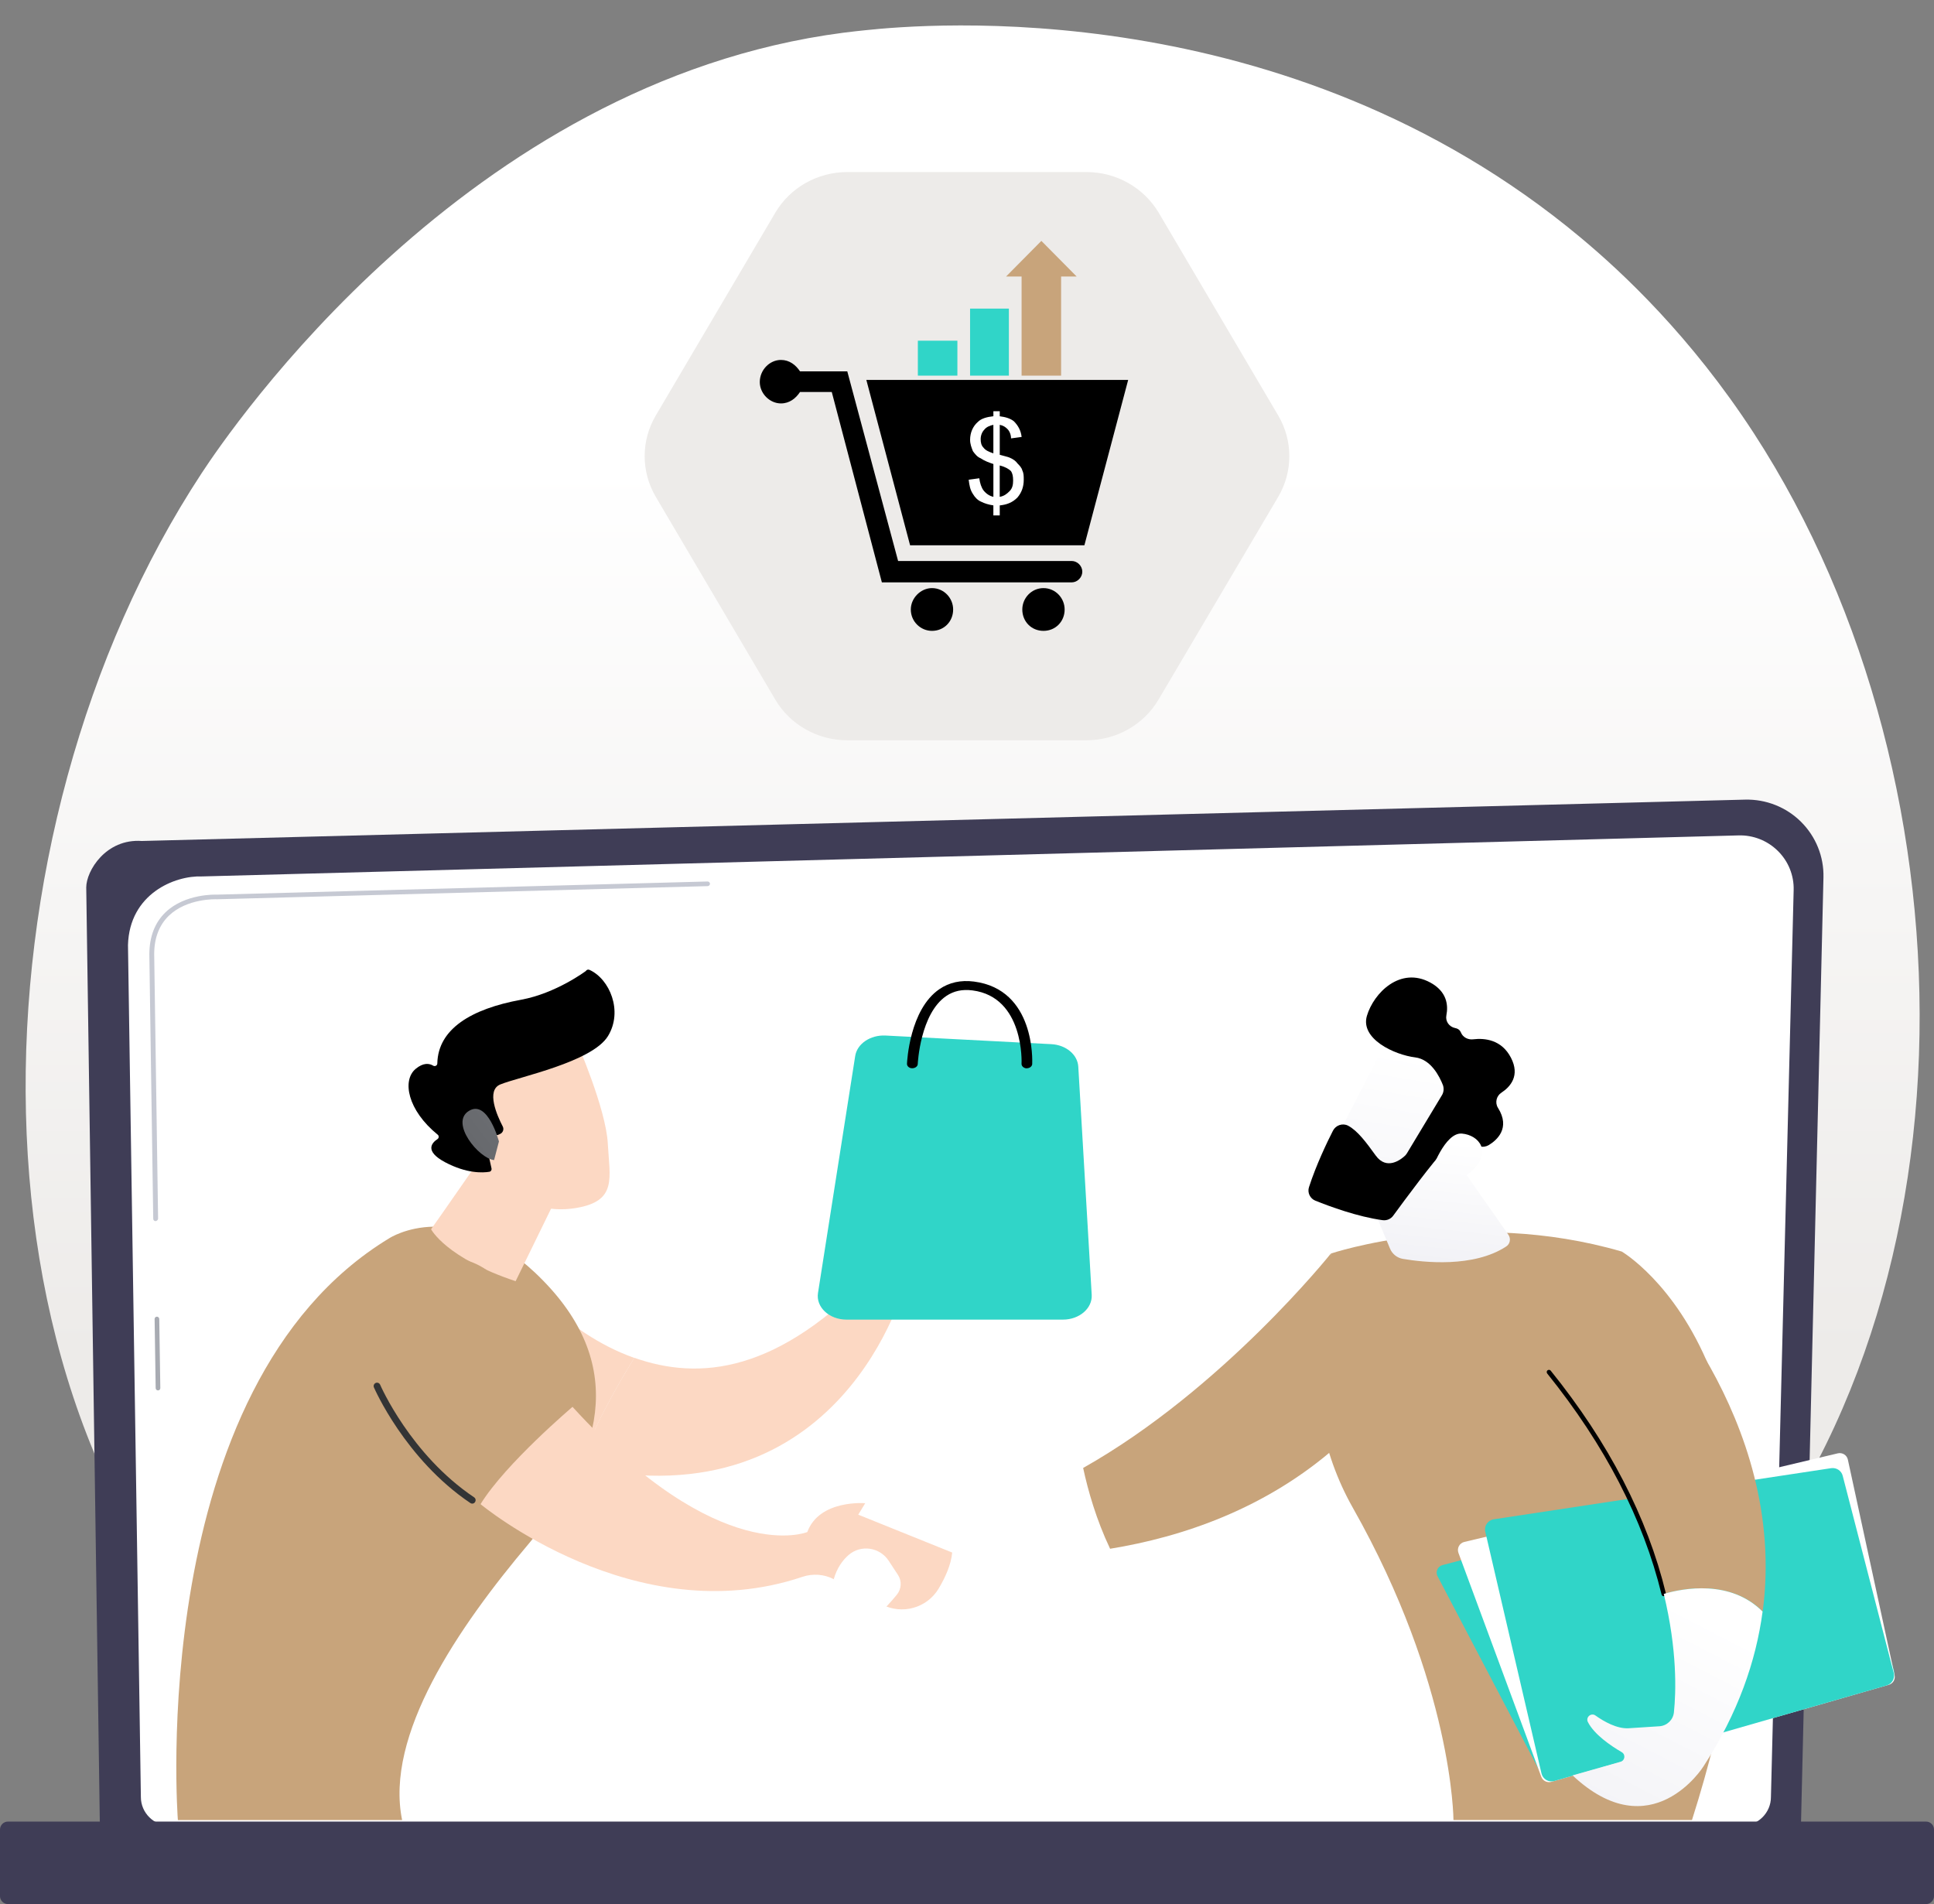 <svg width="257" height="253" viewBox="0 0 257 253" fill="none" xmlns="http://www.w3.org/2000/svg">
<rect x="0" y="0" width="257" height="253" fill="#808080" stroke="none"/>
<path d="M224.812 217.49C218.267 224.215 212.397 228.171 207.917 231.149C164.143 260.242 114.105 251.854 98.643 248.988C73.687 244.36 52.622 241.103 34.52 224.816C-6.629 187.824 -4.62 110.668 26.809 62.855C30.531 57.193 61.919 10.877 112.069 4.348C113.291 4.194 114.203 4.096 115.018 4.013C122.77 3.202 170.842 -1.118 210.038 31.568C215.655 36.251 224.671 44.681 233.055 57.557C263.643 104.642 263.741 177.535 224.812 217.49Z" fill="url(#paint0_linear_368_526)"/>
<path d="M239.319 242.627C239.319 244.836 237.507 246.639 235.288 246.639H17.302C15.083 246.639 13.271 244.836 13.271 242.627L11.46 117.923C11.46 115.714 14.072 111.409 18.847 111.744L231.89 106.25C234.671 106.18 237.367 107.242 239.333 109.2C241.299 111.157 242.381 113.827 242.31 116.595L239.319 242.627Z" fill="#3F3D56"/>
<path d="M235.331 238.782C235.331 240.865 233.617 242.585 231.511 242.585H22.54C20.448 242.585 18.72 240.879 18.72 238.782L17.007 125.57C17.204 118.762 23.214 116.315 26.852 116.455L231.033 111.003C232.985 110.947 234.881 111.702 236.257 113.072C237.648 114.442 238.406 116.329 238.35 118.273L235.331 238.782Z" fill="white"/>
<path d="M20.995 184.749C20.827 184.749 20.686 184.609 20.686 184.441L20.546 175.256C20.546 175.089 20.686 174.949 20.855 174.949C21.009 174.949 21.164 175.089 21.164 175.256L21.304 184.441C21.304 184.609 21.178 184.749 20.995 184.749Z" fill="#A8ABB2"/>
<path d="M20.672 162.255C20.504 162.255 20.363 162.115 20.363 161.947L19.844 126.787C19.858 124.438 20.588 122.565 22.006 121.209C24.591 118.734 28.649 118.86 28.818 118.874L94.023 117.126C94.191 117.126 94.332 117.252 94.346 117.42C94.346 117.588 94.219 117.728 94.051 117.742L28.832 119.489C28.649 119.475 24.857 119.363 22.456 121.656C21.164 122.9 20.49 124.62 20.49 126.787L21.009 161.947C20.981 162.101 20.841 162.241 20.672 162.255Z" fill="#C6C9D3"/>
<path d="M27.947 232.505C28.172 223.153 28.087 140.292 27.54 133.134C27.006 125.976 38.199 124.634 55.388 123.837C72.578 123.026 217.607 119.839 221.343 119.545C229.741 118.874 231.469 131.358 230.64 158.466C230.008 178.835 228.969 212.388 228.477 227.822C228.337 232.421 224.559 236.056 219.939 236.07C185.04 236.168 51.288 236.546 42.37 236.811C32.132 237.105 27.863 236.21 27.947 232.505Z" fill="white"/>
<path d="M255.947 253H1.053C0.477 253 0 252.525 0 251.952V243.088C0 242.515 0.477 242.04 1.053 242.04H255.947C256.523 242.04 257 242.515 257 243.088V251.952C257 252.525 256.523 253 255.947 253Z" fill="#3F3D56"/>
<path d="M123.585 202.084C123.585 202.084 121.717 197.191 119.526 197.639C117.35 198.086 114.948 199.764 114.948 199.764L111.437 204.489C111.437 204.489 121.282 208.347 124.751 206.139C124.751 206.139 134.806 207.872 147.502 205.789C145.662 201.931 144.566 198.058 143.92 195.052C137.502 198.673 130.579 201.385 123.585 202.084Z" fill="white"/>
<path d="M176.853 166.561C176.853 166.561 162.458 184.609 143.934 195.052C144.58 198.058 145.676 201.917 147.516 205.789C157.121 204.223 168.244 200.477 177.667 192.158L176.853 166.561Z" fill="#C8A47B"/>
<path d="M68.927 168.951L69.826 192.857C72.368 193.724 74.783 194.409 77.086 194.912C78.533 190.299 81.693 184.637 84.291 180.429C74.755 177.06 68.927 168.951 68.927 168.951Z" fill="#FCD8C3"/>
<path d="M116.549 168.546C103.46 182.61 92.871 183.435 84.291 180.415C81.693 184.623 78.519 190.285 77.086 194.899C112.027 202.574 120.257 170.587 120.257 170.587L116.549 168.546Z" fill="#FCD8C3"/>
<path d="M119.203 167.05C119.203 167.05 120.706 165.442 123.501 165.946C126.296 166.449 128.767 167.414 130.509 165.946C132.25 164.478 132.854 166.449 132.854 166.449L127.644 170.391L119.203 167.05Z" fill="#FCD8C3"/>
<path d="M116.1 169.804C116.1 169.804 117.139 165.512 120.243 166.099C123.36 166.686 130.424 170.517 132.236 169.804C134.062 169.105 136.379 167.413 137.587 168.014L135.48 170.615C135.48 170.615 140.887 167.511 141.814 169.412L132.812 174.459C132.826 174.459 119.653 173.145 116.1 169.804Z" fill="#FCD8C3"/>
<path d="M23.636 241.83C23.636 241.83 19.17 184.26 51.723 164.533C51.723 164.533 60.824 158.55 72.157 170.14C83.49 181.715 79.839 193.752 70.331 205.034C60.81 216.316 51.12 230.562 53.437 241.844H23.636V241.83Z" fill="#C8A47B"/>
<path d="M68.126 147.254C68.112 148.009 57.285 163.331 57.285 163.331C57.285 163.331 59.237 167.148 68.52 170.237L76.539 153.825L68.126 147.254Z" fill="#FCD8C3"/>
<path d="M63.857 199.861C63.857 199.861 84.417 217.001 106.62 209.522C107.997 209.06 109.499 209.158 110.791 209.829L117.181 213.185C119.864 214.597 123.178 213.674 124.737 211.074C125.621 209.592 126.38 207.914 126.534 206.292L114.049 201.259L114.976 199.736C114.976 199.736 108.881 199.218 107.28 203.566C107.28 203.566 95.666 208.375 76.075 186.93C76.061 186.958 67.171 194.479 63.857 199.861Z" fill="#FCD8C3"/>
<path d="M62.748 199.792C62.663 199.792 62.565 199.764 62.495 199.708C53.816 193.864 49.729 184.441 49.687 184.343C49.589 184.12 49.701 183.854 49.926 183.756C50.151 183.658 50.417 183.77 50.516 183.994C50.558 184.092 54.546 193.277 63.001 198.953C63.211 199.093 63.267 199.372 63.127 199.582C63.043 199.722 62.902 199.792 62.748 199.792Z" fill="#333435"/>
<path d="M75.654 186.762C75.499 186.762 75.359 186.692 75.275 186.553C75.247 186.511 72.606 182.414 67.565 173.425C66.034 170.685 64.012 168.952 61.582 168.28C57.538 167.148 53.633 169.315 53.605 169.343C53.381 169.469 53.114 169.385 52.987 169.175C52.861 168.952 52.945 168.686 53.156 168.56C53.324 168.462 57.411 166.197 61.821 167.414C64.503 168.155 66.708 170.042 68.365 172.992C73.393 181.939 76.019 186.035 76.047 186.063C76.188 186.273 76.117 186.553 75.907 186.692C75.822 186.748 75.738 186.762 75.654 186.762Z" fill="#C8A47B"/>
<path d="M76.651 138.475C76.651 138.475 80.513 147.296 80.766 151.924C81.019 156.551 82.03 159.557 76.651 160.493C71.272 161.43 66.75 158.76 64.293 154.146C64.293 154.146 60.445 147.044 61.315 144.137C62.172 141.215 76.651 138.475 76.651 138.475Z" fill="#FCD8C3"/>
<path d="M66.132 150.819L66.441 150.679C66.835 150.511 67.003 150.05 66.806 149.673C66.048 148.219 64.573 144.877 66.483 144.094C68.941 143.088 78.687 141.117 80.794 137.664C82.816 134.35 81.019 130.086 78.336 128.87C78.154 128.786 77.943 128.856 77.845 129.024C77.845 129.024 73.898 131.988 69.236 132.84C62.607 134.057 58.212 136.727 58.113 141.298C58.113 141.592 57.79 141.746 57.552 141.592C57.06 141.298 56.274 141.159 55.234 142.025C53.409 143.549 54.153 147.506 58.155 150.763C58.352 150.917 58.338 151.21 58.141 151.35C57.411 151.826 56.344 152.93 59.139 154.426C62.032 155.964 64.194 155.838 65.023 155.698C65.234 155.67 65.36 155.46 65.318 155.265L64.433 151.252C64.377 151.029 64.559 150.805 64.784 150.805H66.132V150.819Z" fill="black"/>
<path d="M66.301 151.672C66.301 151.672 64.826 146.038 62.298 147.617C59.756 149.197 63.618 153.922 65.655 154.146L66.301 151.672Z" fill="url(#paint1_linear_368_526)"/>
<path d="M110.791 209.843C110.791 209.843 116.016 214.932 117.027 214.191C117.392 213.925 118.291 212.975 119.175 211.898C119.793 211.143 119.864 210.081 119.33 209.27L118.094 207.383C116.914 205.579 114.401 205.202 112.771 206.614C111.957 207.327 111.213 208.347 110.791 209.843Z" fill="white"/>
<path d="M193.144 241.83C193.144 241.83 193.116 223.921 179.76 200.323C175.589 192.941 174.1 184.343 175.406 175.969L176.867 166.561C176.867 166.561 195.194 160.381 215.501 166.295C215.501 166.295 243.659 182.638 224.84 241.83H193.144Z" fill="#C8A47B"/>
<path d="M179.971 154.551L184.717 165.917C185.012 166.63 185.672 167.148 186.431 167.273C189.169 167.735 195.798 168.476 200.151 165.624C200.671 165.288 200.797 164.589 200.446 164.072L191.669 151.532L179.971 154.551Z" fill="url(#paint2_linear_368_526)"/>
<path d="M191.697 207.956C191.037 208.124 190.714 208.865 191.037 209.452L204.786 235.693C205.025 236.14 205.531 236.35 206.008 236.21L250.976 223.292C251.538 223.125 251.861 222.552 251.692 221.992L243.94 195.304C243.786 194.759 243.21 194.437 242.662 194.577L191.697 207.956Z" fill="#30D5C8"/>
<path d="M194.59 204.881C193.944 205.034 193.579 205.705 193.804 206.334L204.814 236.084C205.011 236.63 205.601 236.923 206.163 236.755L250.99 223.866C251.552 223.712 251.889 223.139 251.762 222.579L245.555 193.948C245.429 193.347 244.825 192.969 244.221 193.109L194.59 204.881Z" fill="white"/>
<path d="M198.495 201.875C197.708 202 197.189 202.755 197.371 203.524L204.842 235.651C205.025 236.406 205.797 236.867 206.556 236.643L250.709 223.949C251.425 223.74 251.833 223.013 251.65 222.3L244.867 196.087C244.698 195.416 244.038 194.982 243.336 195.08L198.495 201.875Z" fill="#30D5C8"/>
<path d="M234.236 214.121C237.662 188.356 217.72 168.546 217.72 168.546L205.853 182.316C214.869 193.501 219.153 203.748 221.105 211.787C223.689 211.032 229.938 209.843 234.236 214.121Z" fill="#C8A47B"/>
<path d="M221.091 212.094C220.95 212.094 220.824 211.997 220.796 211.857C218.366 201.875 213.254 192.005 205.6 182.498C205.502 182.372 205.516 182.177 205.643 182.079C205.769 181.981 205.966 181.995 206.064 182.121C213.774 191.683 218.928 201.637 221.371 211.717C221.414 211.885 221.315 212.038 221.147 212.08C221.147 212.08 221.119 212.094 221.091 212.094Z" fill="black"/>
<path d="M221.091 211.786C222.902 219.266 222.72 224.844 222.439 227.514C222.341 228.521 221.526 229.304 220.515 229.374C219.363 229.457 217.804 229.555 216.4 229.639C214.869 229.723 213.156 228.758 212.018 227.948C211.443 227.528 210.684 228.171 211.007 228.814C211.864 230.478 214.013 231.946 215.501 232.813C216.049 233.134 215.937 233.931 215.333 234.099L208.971 235.902C219.433 245.716 226.343 234.742 226.343 234.742C230.963 227.64 233.351 220.692 234.222 214.135C229.938 209.843 223.689 211.032 221.091 211.786Z" fill="url(#paint3_linear_368_526)"/>
<path d="M184.886 137.174C184.689 137.356 176.46 153.433 176.46 153.433L185.785 157.907L195.854 143.829C195.854 143.829 188.228 134.043 184.886 137.174Z" fill="url(#paint4_linear_368_526)"/>
<path d="M191.613 145.52L186.964 153.238C186.894 153.349 186.81 153.461 186.712 153.559C186.164 154.076 184.268 155.558 182.807 153.531C181.558 151.798 180.392 150.232 179.142 149.575C178.412 149.197 177.513 149.505 177.134 150.232C176.361 151.742 174.887 154.817 173.946 157.739C173.707 158.466 174.086 159.263 174.803 159.543C176.684 160.298 180.42 161.682 183.734 162.129C184.282 162.199 184.816 161.975 185.139 161.528C186.557 159.585 190.574 154.16 191.95 152.804C193.228 151.546 195.573 152.021 196.626 152.315C197.034 152.427 197.455 152.371 197.82 152.161C198.888 151.518 200.769 149.91 199.056 147.198C198.635 146.527 198.845 145.618 199.519 145.185C200.713 144.402 202.019 142.92 200.783 140.543C199.534 138.125 197.287 137.915 195.756 138.097C195.082 138.181 194.394 137.831 194.141 137.202C194.028 136.923 193.804 136.685 193.368 136.601C192.568 136.433 192.048 135.706 192.203 134.909C192.47 133.539 192.273 131.764 190.082 130.562C186.066 128.367 182.541 131.946 181.642 134.979C180.743 138.013 185.237 140.152 188.074 140.502C190.152 140.767 191.29 143.018 191.753 144.206C191.894 144.64 191.852 145.129 191.613 145.52Z" fill="black"/>
<path d="M190.194 155.642C190.194 155.642 191.978 150.427 194.267 150.623C196.556 150.819 198.354 153.084 195.517 155.642C192.006 158.815 190.194 155.642 190.194 155.642Z" fill="url(#paint5_linear_368_526)"/>
<path d="M139.707 138.741L117.673 137.595C115.664 137.497 113.895 138.685 113.642 140.321L108.699 171.805C108.404 173.678 110.187 175.342 112.491 175.342H141.252C143.429 175.342 145.17 173.846 145.072 172.056L143.288 141.719C143.19 140.125 141.645 138.839 139.707 138.741Z" fill="#30D5C8"/>
<path d="M136.449 141.943C136.828 141.943 137.151 141.691 137.165 141.384C137.179 140.978 137.573 131.472 129.427 130.423C127.686 130.199 126.141 130.535 124.835 131.43C120.875 134.128 120.538 141.048 120.524 141.342C120.51 141.663 120.818 141.943 121.212 141.943C121.605 141.943 121.942 141.705 121.956 141.384C121.956 141.314 122.279 134.687 125.748 132.338C126.745 131.667 127.868 131.43 129.217 131.597C136.126 132.478 135.761 141.258 135.747 141.342C135.733 141.663 136.042 141.943 136.435 141.957C136.435 141.943 136.449 141.943 136.449 141.943Z" fill="black"/>
<path d="M144.388 22.861H112.586C108.647 22.861 105.001 24.919 103.032 28.252L87.144 55.208C85.174 58.541 85.174 62.682 87.144 66.016L103.032 92.972C105.001 96.305 108.647 98.363 112.586 98.363H144.388C148.327 98.363 151.972 96.305 153.942 92.972L169.856 66.016C171.826 62.682 171.826 58.541 169.856 55.208L153.968 28.252C151.972 24.919 148.327 22.861 144.388 22.861Z" fill="#EDEBE9"/>
<g clip-path="url(#clip0_368_526)">
<path fill-rule="evenodd" clip-rule="evenodd" d="M115.124 50.48H132.38H149.917L144.1 72.456H143.444H120.938L115.124 50.48Z" fill="black"/>
<path d="M134.065 41.005H128.908V49.911H134.065V41.005Z" fill="#30D5C8"/>
<path d="M127.223 45.27H121.97V49.911H127.223V45.27Z" fill="#30D5C8"/>
<path fill-rule="evenodd" clip-rule="evenodd" d="M135.754 49.912V36.741H133.693L138.382 32.006L143.071 36.741H141.007V49.912H135.754Z" fill="#C8A47B"/>
<path fill-rule="evenodd" clip-rule="evenodd" d="M119.345 74.541L112.592 49.343H112.311H109.779H106.31C105.746 48.491 104.902 47.826 103.777 47.826C102.277 47.826 100.964 49.153 100.964 50.764C100.964 52.281 102.277 53.604 103.777 53.604C104.902 53.604 105.746 52.943 106.31 52.087H110.53L117.188 77.382H117.469H120.094H132.661H142.415C143.166 77.382 143.823 76.72 143.823 75.962C143.823 75.203 143.166 74.541 142.415 74.541H132.661H119.345Z" fill="black"/>
<path fill-rule="evenodd" clip-rule="evenodd" d="M138.662 83.825C140.255 83.825 141.475 82.592 141.475 80.985C141.475 79.468 140.255 78.144 138.662 78.144C137.069 78.144 135.849 79.471 135.849 80.985C135.849 82.596 137.069 83.825 138.662 83.825Z" fill="black"/>
<path fill-rule="evenodd" clip-rule="evenodd" d="M132.004 68.479V67.153C131.348 67.059 130.784 66.868 130.412 66.678C129.943 66.488 129.567 66.11 129.287 65.635C128.911 65.067 128.819 64.499 128.723 63.741L130.131 63.55C130.224 64.212 130.412 64.783 130.695 65.161C131.071 65.635 131.539 65.919 132.007 66.013V61.655C131.444 61.465 130.883 61.278 130.319 60.897C129.851 60.706 129.567 60.329 129.287 59.951C129.099 59.476 128.911 59.005 128.911 58.434C128.911 57.488 129.287 56.633 129.943 56.064C130.412 55.59 131.163 55.403 132.007 55.306V54.644H132.852V55.312C133.603 55.406 134.26 55.596 134.728 55.974C135.292 56.542 135.664 57.207 135.76 58.059L134.352 58.25C134.352 57.775 134.164 57.304 133.884 57.017C133.603 56.733 133.32 56.542 132.852 56.449V60.429C133.508 60.619 133.976 60.713 134.164 60.806C134.632 60.997 135.008 61.281 135.196 61.565C135.477 61.849 135.76 62.133 135.852 62.511C136.04 62.888 136.04 63.269 136.04 63.744C136.04 64.69 135.76 65.448 135.196 66.113C134.54 66.775 133.788 67.059 132.852 67.156V68.483H132.004V68.479ZM132.004 56.449C131.536 56.542 131.068 56.733 130.784 57.11C130.504 57.394 130.316 57.869 130.316 58.343C130.316 58.818 130.408 59.196 130.692 59.48C130.972 59.857 131.444 60.048 132.004 60.238V56.449ZM132.848 66.016C133.412 65.923 133.785 65.639 134.161 65.258C134.537 64.88 134.629 64.406 134.629 63.837C134.629 63.269 134.537 62.892 134.349 62.604C134.069 62.32 133.597 62.036 132.848 61.846V66.016Z" fill="white"/>
<path fill-rule="evenodd" clip-rule="evenodd" d="M123.846 83.825C125.439 83.825 126.659 82.592 126.659 80.985C126.659 79.468 125.439 78.144 123.846 78.144C122.346 78.144 121.033 79.471 121.033 80.985C121.033 82.596 122.346 83.825 123.846 83.825Z" fill="black"/>
</g>
<defs>
<linearGradient id="paint0_linear_368_526" x1="128.5" y1="61.726" x2="128.5" y2="179.843" gradientUnits="userSpaceOnUse">
<stop stop-color="white"/>
<stop offset="1" stop-color="#EDEBE9"/>
</linearGradient>
<linearGradient id="paint1_linear_368_526" x1="74.729" y1="142.677" x2="52.757" y2="159.565" gradientUnits="userSpaceOnUse">
<stop stop-color="#74767B"/>
<stop offset="1" stop-color="#5C5E61"/>
</linearGradient>
<linearGradient id="paint2_linear_368_526" x1="191.221" y1="151.384" x2="189.066" y2="171.232" gradientUnits="userSpaceOnUse">
<stop stop-color="white"/>
<stop offset="1" stop-color="#EFEFF4"/>
</linearGradient>
<linearGradient id="paint3_linear_368_526" x1="227.261" y1="215.329" x2="208.598" y2="251.381" gradientUnits="userSpaceOnUse">
<stop stop-color="white"/>
<stop offset="1" stop-color="#EFEFF4"/>
</linearGradient>
<linearGradient id="paint4_linear_368_526" x1="187.595" y1="140.209" x2="181.871" y2="174.049" gradientUnits="userSpaceOnUse">
<stop stop-color="white"/>
<stop offset="1" stop-color="#EFEFF4"/>
</linearGradient>
<linearGradient id="paint5_linear_368_526" x1="193.89" y1="151.674" x2="191.734" y2="171.522" gradientUnits="userSpaceOnUse">
<stop stop-color="white"/>
<stop offset="1" stop-color="#EFEFF4"/>
</linearGradient>
<clipPath id="clip0_368_526">
<rect width="48.952" height="51.819" fill="white" transform="translate(100.964 32.006)"/>
</clipPath>
</defs>
</svg>
